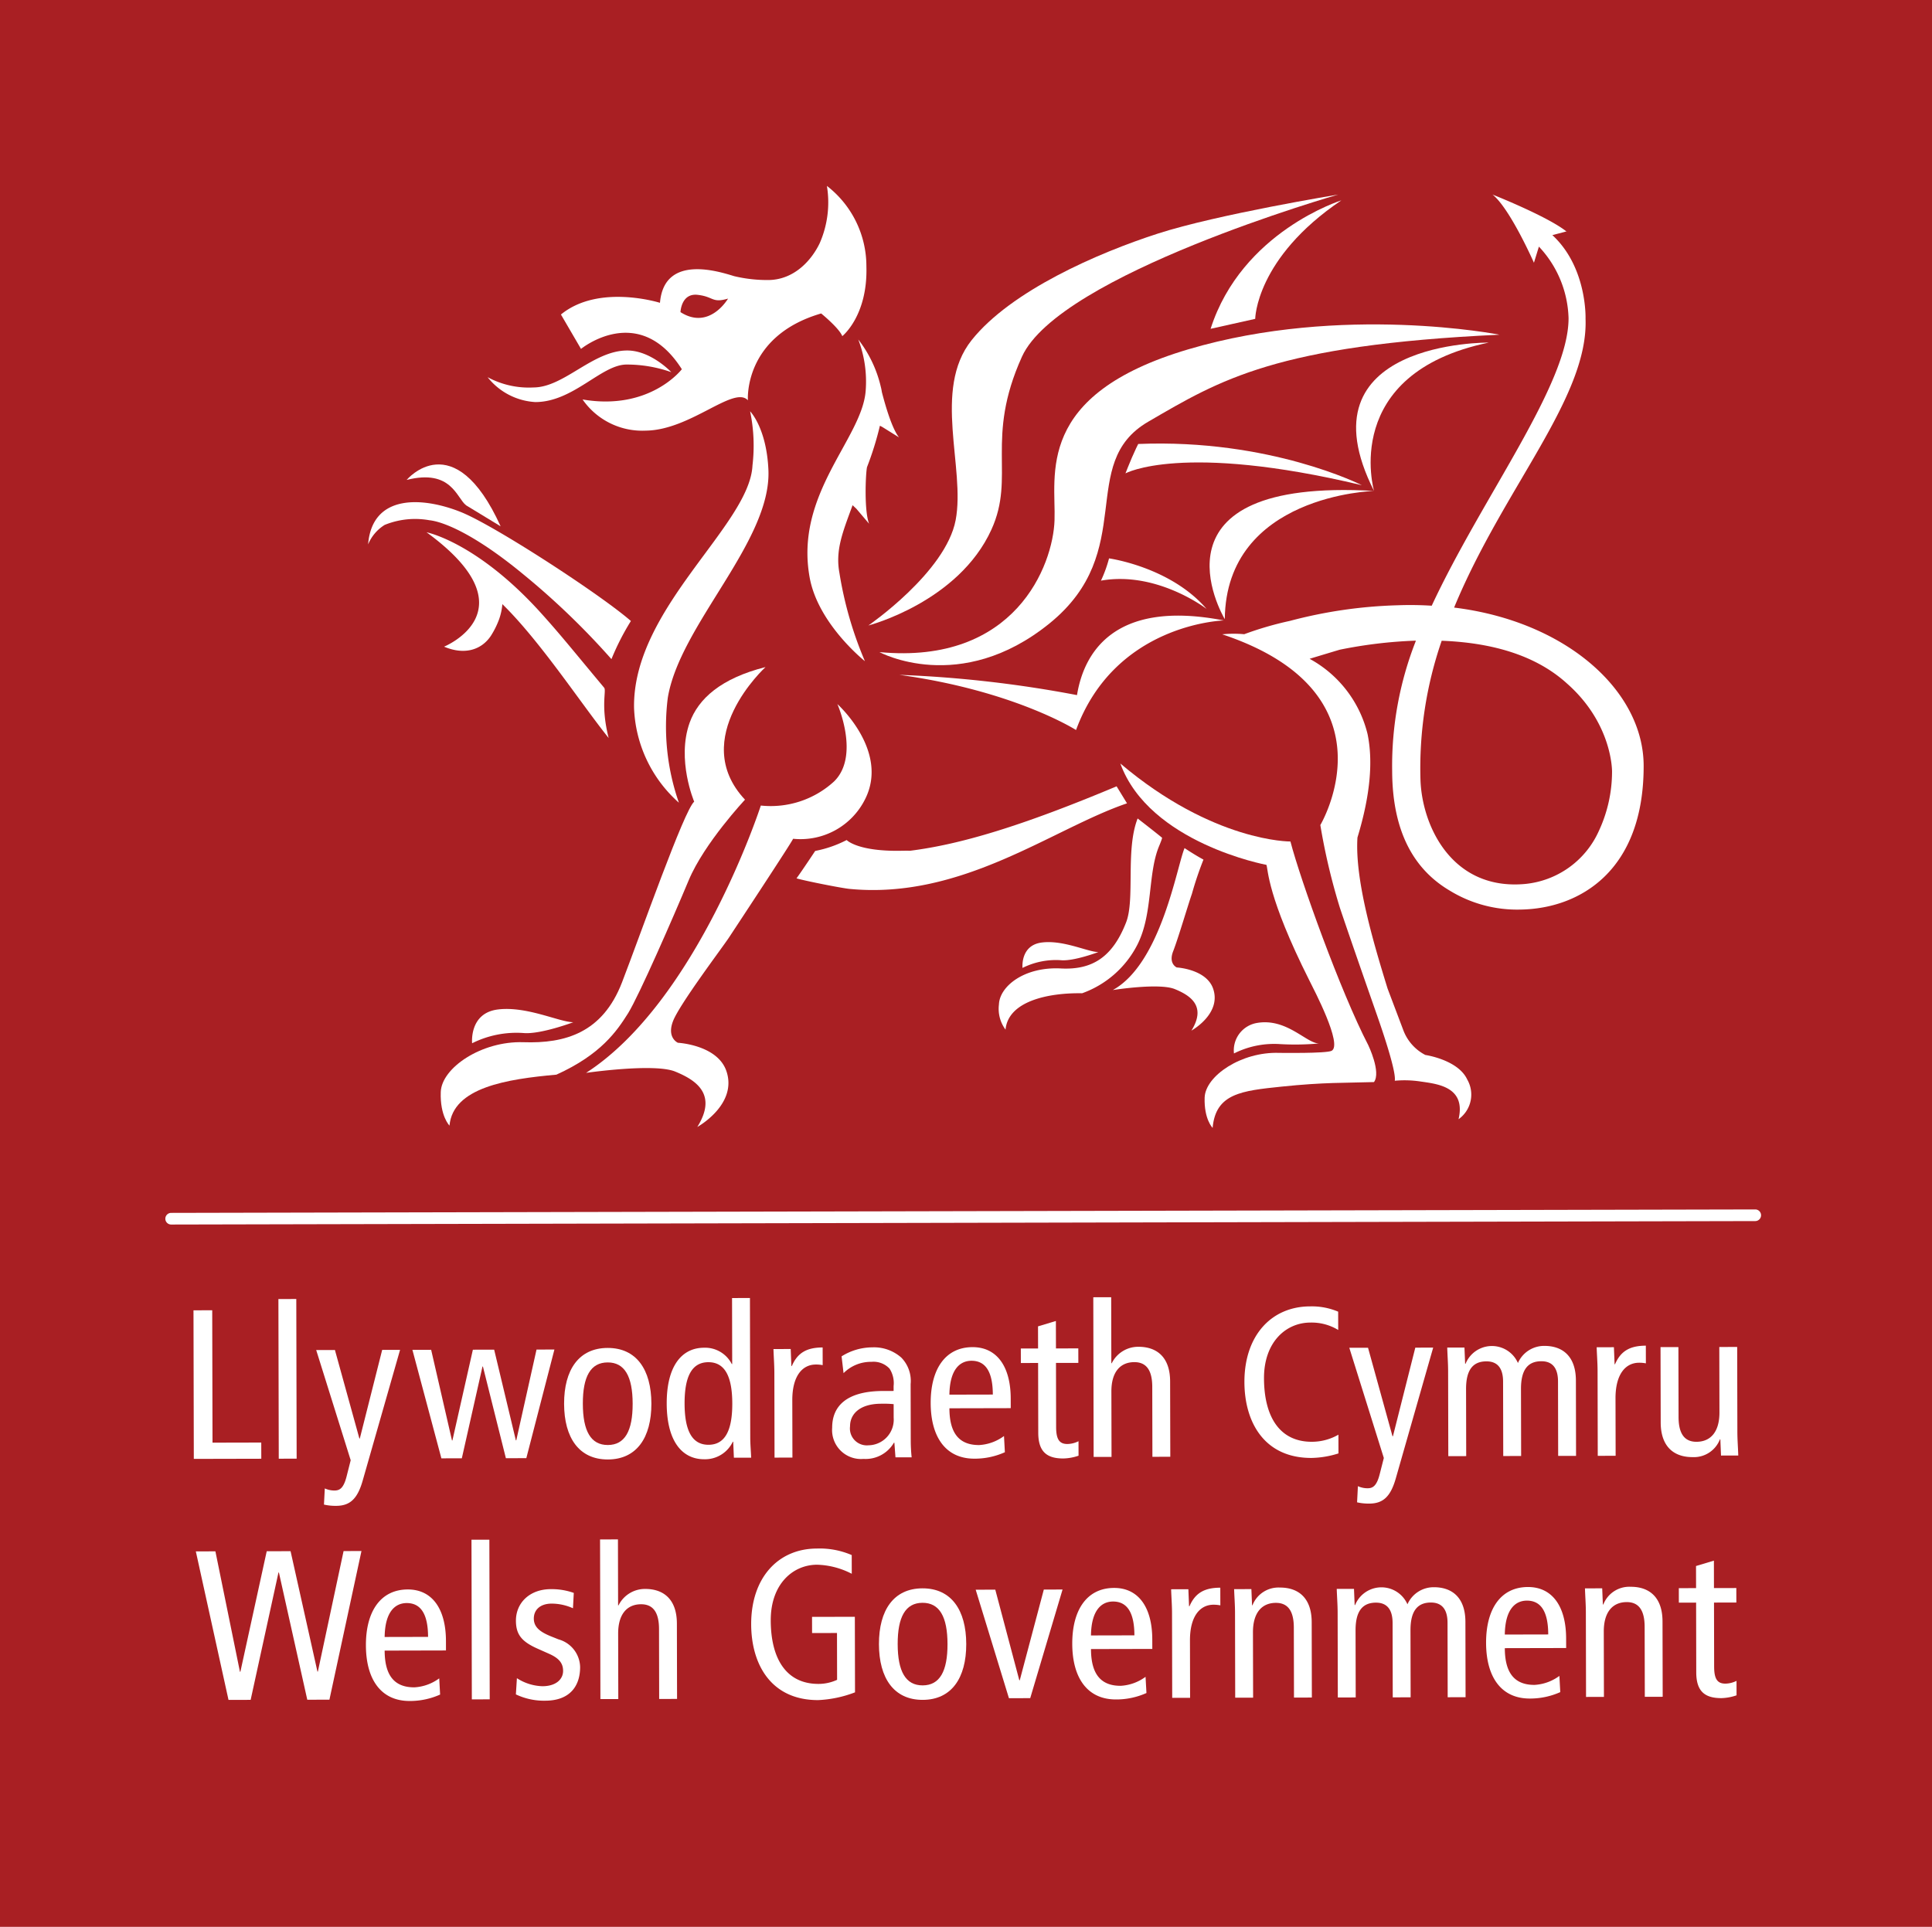 <svg id="Layer_1" data-name="Layer 1" xmlns="http://www.w3.org/2000/svg" xmlns:xlink="http://www.w3.org/1999/xlink" viewBox="0 0 241.937 241.334"><defs><style>.cls-1{fill:none;}.cls-2{fill:#a91f23;}.cls-3{clip-path:url(#clip-path);}.cls-4{fill:#fff;}</style><clipPath id="clip-path"><rect class="cls-1" x="-11.75" y="-9.79" width="268" height="264.082"/></clipPath></defs><title>19Artboard 2</title><rect class="cls-2" width="241.937" height="241.334"/><g class="cls-3"><path class="cls-4" d="M46.098,68.184a5.237,5.237,0,0,1,2.072-2.439,10.13,10.13,0,0,1,5.597-.587c1.938.206,5.956,1.974,11.765,6.776a94.821,94.821,0,0,1,11.037,10.623,31.32,31.32,0,0,1,2.436-4.777c-3.819-3.332-17.16-12.011-21.309-13.653-4.671-1.869-11.085-2.357-11.598,4.057"/><path class="cls-4" d="M50.921,60.112c5.631-1.423,6.264,2.292,7.454,3.183l4.318,2.627c-5.853-12.893-11.772-5.81-11.772-5.81"/><path class="cls-4" d="M53.414,66.667c13.392,9.769,2.194,14.328,2.194,14.328,2.63,1.112,4.721.354,5.86-1.353a10.796,10.796,0,0,0,1.024-2.054,7.448,7.448,0,0,0,.416-1.921c4.748,4.636,9.928,12.564,13.313,16.77-1.036-4.085-.248-5.922-.569-6.306-4.036-4.829-5.384-6.556-8.021-9.475-7.982-8.783-14.217-9.989-14.217-9.989"/><path class="cls-4" d="M108.835,65.601c-.634-1.614-.44-6.251-.263-7.091a39.746,39.746,0,0,0,1.616-5.187l.294.152,2.1,1.309c-.872-1.088-1.71-3.959-2.153-5.694a5.449,5.449,0,0,0-.137-.677,15.32,15.32,0,0,0-2.811-5.89,14.796,14.796,0,0,1,.924,6.424c-.445,6.006-8.952,12.911-7.005,23.435,1.078,5.812,6.91,10.431,6.91,10.431a46.905,46.905,0,0,1-3.191-11.05c-.527-2.84.393-5.073,1.647-8.485l.467.436Z"/><path class="cls-4" d="M167.58,24.368s-15.111,2.475-22.587,4.889c-7.48,2.414-18.389,7.157-23.324,13.353-4.932,6.204-.747,16.005-1.998,22.542-1.248,6.535-10.928,13.189-10.928,13.189s11.276-2.913,15.411-12.014c3.043-6.688-.847-11.326,3.821-21.651,4.665-10.314,39.605-20.308,39.605-20.308"/><path class="cls-4" d="M167.975,25.094s-12.47,3.889-16.376,16.09l5.586-1.247s.061-7.602,10.79-14.843"/><path class="cls-4" d="M187.773,41.921s-19.657-3.883-38.956,1.829c-19.304,5.709-16.563,15.793-16.762,21.418-.184,5.627-4.925,18.117-21.926,16.508,0,0,10.088,5.483,21.292-3.588,11.196-9.075,3.345-20.021,12.365-25.267,9.006-5.238,15.992-9.598,43.987-10.9"/><path class="cls-4" d="M138.881,69.938s7.678,1.053,12.21,6.325c0,0-6.197-4.783-13.223-3.537a16.246,16.246,0,0,0,1.013-2.788"/><path class="cls-4" d="M172.067,61.49s-18.541.475-18.691,16.062c-.345-.582-10.229-17.738,18.691-16.062"/><path class="cls-4" d="M186.425,42.91h0c-18.662,3.884-14.357,18.587-14.357,18.587-9.539-18.864,14.357-18.587,14.357-18.587"/><path class="cls-4" d="M134.748,91.435c4.842-13.149,18.026-13.704,18.509-13.723-14.027-2.726-17.581,4.371-18.388,9.35a148.191,148.191,0,0,0-22.248-2.536c14.411,1.984,22.127,6.909,22.127,6.909"/><path class="cls-4" d="M59.122,130.667a12.448,12.448,0,0,1,6.42-1.281c2.13.199,6.251-1.353,6.251-1.353-1.737-.01-5.844-2.05-9.457-1.595-3.607.458-3.214,4.229-3.214,4.229"/><path class="cls-4" d="M128.046,121.232s-.299-2.84,2.412-3.181c2.71-.348,5.785,1.192,7.088,1.194,0,0-3.079,1.169-4.689,1.021a9.344,9.344,0,0,0-4.811.966"/><path class="cls-4" d="M154.525,131.945a11.197,11.197,0,0,1,5.785-1.17,33.34,33.34,0,0,0,4.861-.081c-1.566-.008-4.037-3.204-7.751-2.572a3.482,3.482,0,0,0-2.895,3.823"/><path class="cls-4" d="M170.539,60.771c-22.585-5.392-29.602-1.479-29.602-1.479s.496-1.273.811-1.989c.505-1.13.644-1.425.786-1.695,16.544-.678,28.005,5.163,28.005,5.163"/><path class="cls-4" d="M84.064,46.614s-2.549-2.721-5.529-2.715c-4.306.009-7.888,4.611-11.717,4.629a10.88,10.88,0,0,1-5.757-1.286,8.204,8.204,0,0,0,5.984,3.117c4.757-.011,8.263-4.693,11.415-4.7a16.737,16.737,0,0,1,5.604.955"/><path class="cls-4" d="M93.933,51.516a21.128,21.128,0,0,1,.297,6.786c-.357,7.517-15.039,17.903-14.83,30.359a16.675,16.675,0,0,0,5.617,11.879,28.897,28.897,0,0,1-1.392-13.14c1.5-9.133,12.982-19.573,12.601-28.533-.233-5.283-2.293-7.351-2.293-7.351"/><path class="cls-4" d="M86.93,100.405s-2.229-5.231-.571-9.883c1.082-2.998,3.911-5.56,9.505-6.972,0,0-9.766,8.931-2.571,16.61,0,0-5.106,5.446-7.052,10.099-1.94,4.639-6.184,14.375-7.585,16.646-1.416,2.251-3.395,5.164-8.978,7.695-6.185.554-12.956,1.601-13.39,6.382,0,0-1.199-1.193-1.093-4.209.104-3.022,5.105-6.406,10.343-6.236,5.238.178,9.913-1.172,12.352-7.489,2.433-6.329,7.765-21.53,9.04-22.643"/><path class="cls-4" d="M95.275,100.894s-7.921,24.472-21.883,33.483c0,0,8.515-1.236,11.145-.169,2.634,1.073,5.335,2.853,2.783,6.946,0,0,5.059-2.793,3.651-6.978-1.106-3.311-6.078-3.569-6.078-3.569s-1.433-.615-.604-2.732c.825-2.122,6.152-9.172,6.999-10.451.846-1.287,7.758-11.765,8.031-12.369a9.031,9.031,0,0,0,9.022-4.972c3.039-6.055-3.478-11.897-3.478-11.897s2.867,6.497-.425,9.698a11.728,11.728,0,0,1-9.163,3.01"/><path class="cls-4" d="M102.084,106.58a14.559,14.559,0,0,0,3.94-1.366s1.368,1.476,7,1.342c.476-.008.789-.002.964-.002,6.259-.791,13.872-3.046,25.839-8.068l1.305,2.131c-9.343,3.176-20.61,12.089-34.764,10.716-1.006-.101-5.655-1.022-6.624-1.321.588-.79,2.34-3.432,2.34-3.432"/><path class="cls-4" d="M142.401,118.378a12.489,12.489,0,0,1-6.892,6.028c-4.204-.074-9.258.971-9.589,4.555a4.368,4.368,0,0,1-.827-3.149c.079-2.274,3.176-4.752,7.762-4.512,3.931.204,6.463-1.431,8.151-5.742,1.156-2.894-.09-9.104,1.455-13.044,0,0,2.121,1.636,3.058,2.411,0,0,.077-.026-.369,1.047-1.453,3.486-.745,8.519-2.749,12.406"/><path class="cls-4" d="M148.338,106.223s1.206.816,2.368,1.442a42.692,42.692,0,0,0-1.452,4.306c-.396,1.1-1.716,5.57-2.34,7.165-.625,1.581.447,2.037.447,2.037s3.732.202,4.563,2.683c1.06,3.137-2.728,5.228-2.728,5.228,1.904-3.063-.117-4.402-2.092-5.205-1.978-.797-7.752.125-7.752.125,6.058-3.334,8.017-15.489,8.986-17.781"/><path class="cls-4" d="M171.349,130.92s1.626,3.369.709,4.61c-3.667.117-6.163.007-11.575.569-5.007.52-8.249.856-8.632,5.17,0,0-1.086-1.08-.998-3.802.097-2.715,4.607-5.758,9.328-5.595,0,0,5.909.091,6.573-.26,1.411-.757-2.199-7.627-2.815-8.867-5.262-10.469-5.136-13.866-5.348-14.421,0,0-14.669-2.715-18.297-12.697,11.664,9.875,21.302,9.77,21.302,9.77,1.23,4.748,6.266,18.8,9.753,25.523"/><path class="cls-4" d="M175.028,75.81a42.337,42.337,0,0,1,4.261.056c6.336-13.616,17.152-27.716,17.135-36.015a13.61,13.61,0,0,0-3.713-8.962l-.622,2.02s-3.01-6.845-5.218-8.568l.069.043s6.894,2.729,9.247,4.63l-.001-.035-1.739.457h-.063c4.398,4.049,4.167,10.488,4.167,10.488.376,9.874-10.299,21.243-16.459,36.175,13.954,1.707,23.716,10.364,23.736,19.805.028,13.232-8.055,17.903-15.413,18.019a16.135,16.135,0,0,1-8.846-2.36c-3.928-2.312-7.216-6.624-7.234-15.035a42.717,42.717,0,0,1,2.966-16.257l-.032-.029a57.56,57.56,0,0,0-9.507,1.136s-2.595.777-3.765,1.138a14.69,14.69,0,0,1,7.257,9.423c.685,3.326.378,7.563-1.264,12.956-.343,5.277,1.974,13.103,3.77,18.919l2.009,5.314a5.78,5.78,0,0,0,2.721,3.006s4.09.591,5.242,3.067a3.782,3.782,0,0,1-1.084,4.98c.935-3.969-2.498-4.393-4.522-4.69l-.166-.022a13.357,13.357,0,0,0-3.298-.106c.25-1.345-2.335-8.495-2.159-8.027,0,0-3.318-9.463-4.711-13.627a78.527,78.527,0,0,1-2.452-10.372s9.851-16.503-12.286-23.889a14.287,14.287,0,0,1,2.755-.013,42.447,42.447,0,0,1,5.726-1.669,58.589,58.589,0,0,1,13.493-1.956m5.51,4.443a48.853,48.853,0,0,0-2.656,17.47c.213,5.789,3.979,13.829,13.099,12.993a11.307,11.307,0,0,0,9.23-6.624,17.61,17.61,0,0,0,1.659-7.432s.105-5.982-5.642-11.051c-3.15-2.863-8.011-5.061-15.69-5.356"/><path class="cls-4" d="M82.646,37.928s-7.658-2.423-12.402,1.465l2.513,4.308s7.243-5.937,12.627,2.545c0,0-3.988,5.238-12.431,3.787a9.096,9.096,0,0,0,7.907,3.903c5.604-.052,11.04-5.696,12.798-3.8,0,0-.608-8.021,9.173-10.875,0,0,2.242,1.817,2.646,2.841,0,0,3.204-2.536,3.018-8.739a12.72,12.72,0,0,0-4.945-10.078,12.723,12.723,0,0,1-.895,7.16c-.952,2.011-3.057,4.523-6.288,4.626a17.79,17.79,0,0,1-4.421-.48c-1.764-.529-8.779-2.874-9.3,3.337m8.524-.529s-2.322,4.02-5.956,1.694c0,0,.079-2.389,2.135-2.166,2.057.229,1.787,1.073,3.821.472"/><polygon class="cls-4" points="24.23 164.116 26.576 164.111 26.612 180.692 32.716 180.678 32.721 182.707 24.271 182.726 24.23 164.116"/><rect class="cls-4" x="34.885" y="162.702" width="2.24" height="19.998" transform="translate(-0.385 0.081) rotate(-0.128)"/><path class="cls-4" d="M45.416,185.453c-.662,2.319-1.62,3.15-3.326,3.154a6.483,6.483,0,0,1-1.521-.159l.104-2.024a2.913,2.913,0,0,0,1.226.263c.64-.002,1.12-.295,1.49-1.712l.527-2.08-4.32-13.802,2.345-.005,3.064,11.085h.053l2.801-11.098,2.24-.004Z"/><polygon class="cls-4" points="65.91 182.634 63.35 182.64 60.474 171.155 60.421 171.155 57.833 182.652 55.273 182.657 51.644 169.067 53.991 169.062 56.6 180.416 56.654 180.415 59.217 169.05 61.882 169.044 64.598 180.399 64.652 180.399 67.187 169.032 69.427 169.028 65.91 182.634"/><path class="cls-4" d="M76.091,168.829c3.598-.008,5.47,2.706,5.48,6.972s-1.85,6.99-5.449,6.998c-3.601.007-5.474-2.708-5.483-6.974s1.852-6.988,5.452-6.996m.027,12.158c2.132-.005,3.114-1.765,3.107-5.181-.007-3.41-.998-5.169-3.129-5.163-2.135.005-3.117,1.766-3.109,5.177.007,3.415.996,5.172,3.131,5.167"/><path class="cls-4" d="M93.951,180.067c.002.825.083,1.68.111,2.506l-2.16.005-.084-2-.053.001a3.849,3.849,0,0,1-3.568,2.193c-2.799.007-4.696-2.283-4.707-6.975s1.877-6.988,4.677-6.994a3.747,3.747,0,0,1,3.47,2.042h.053l-.018-8.265,2.241-.004Zm-5.246-9.452c-2.055.004-2.984,1.767-2.977,5.177.008,3.416.946,5.172,2.999,5.167s2.982-1.764,2.974-5.18c-.007-3.411-.944-5.168-2.996-5.164"/><path class="cls-4" d="M96.97,171.902c-.003-.984-.083-1.973-.112-2.934l2.159-.004.085,2.133h.054c.715-1.653,1.86-2.323,3.86-2.327l.005,2.214a4.16,4.16,0,0,0-.855-.077c-1.732.003-2.955,1.495-2.949,4.455l.016,7.2-2.24.005Z"/><path class="cls-4" d="M105.389,169.883a7.258,7.258,0,0,1,3.836-1.127,5.167,5.167,0,0,1,3.631,1.272,4.175,4.175,0,0,1,1.179,3.331l.016,7.091a20.407,20.407,0,0,0,.111,2.079l-2.026.004-.137-1.838h-.054a4.101,4.101,0,0,1-3.808,2.033,3.624,3.624,0,0,1-3.927-3.909c-.006-2.641,1.723-4.59,6.388-4.599l1.306-.003-.001-.614a3.326,3.326,0,0,0-.512-2.185,2.744,2.744,0,0,0-2.267-.847,4.808,4.808,0,0,0-3.489,1.417Zm6.519,5.986a12.976,12.976,0,0,0-1.573-.052c-2.639.006-3.891,1.264-3.887,2.835a2.116,2.116,0,0,0,2.299,2.371,3.212,3.212,0,0,0,3.164-3.446Z"/><path class="cls-4" d="M118.892,176.388c.008,3.145,1.237,4.61,3.717,4.605a5.784,5.784,0,0,0,3.117-1.131l.111,2.029a9.204,9.204,0,0,1-3.811.807c-3.598.008-5.471-2.708-5.48-6.973s1.852-6.989,5.235-6.995c3.068-.007,4.78,2.442,4.788,6.438l.003,1.203Zm5.436-1.72c-.006-2.826-.889-4.236-2.676-4.232-1.437.003-2.716,1.074-2.762,4.244Z"/><path class="cls-4" d="M135.062,182.326a6.309,6.309,0,0,1-1.891.348c-2.054.005-3.149-.819-3.154-3.219l-.019-8.744-2.16.006-.004-1.816,2.16-.005-.006-2.77,2.238-.674.008,3.44,2.799-.007.005,1.816-2.8.005.017,8.024c.003,1.546.405,2.134,1.417,2.131a3.212,3.212,0,0,0,1.386-.35Z"/><path class="cls-4" d="M136.909,162.482l2.241-.005.018,8.265h.053a3.695,3.695,0,0,1,3.328-2.058c2.372-.005,3.975,1.35,3.981,4.34l.022,9.435-2.24.005-.018-8.773c-.005-2.157-.807-3.087-2.247-3.084-1.76.003-2.877,1.23-2.872,3.681l.018,8.187-2.24.005Z"/><path class="cls-4" d="M167.611,182.04a11.782,11.782,0,0,1-3.386.567c-5.89.012-8.38-4.462-8.391-9.502-.013-5.81,3.365-9.469,8.217-9.48a8.437,8.437,0,0,1,3.522.661l.005,2.292a6.404,6.404,0,0,0-3.495-.926c-3.04.007-5.807,2.435-5.797,6.97.011,4.798,1.937,7.968,5.989,7.96a6.679,6.679,0,0,0,3.331-.889Z"/><path class="cls-4" d="M174.789,185.171c-.661,2.319-1.62,3.15-3.327,3.154a6.48,6.48,0,0,1-1.52-.159l.103-2.024a2.922,2.922,0,0,0,1.227.263c.639-.002,1.119-.295,1.489-1.712l.53-2.08-4.323-13.802,2.345-.005,3.065,11.085h.054l2.801-11.098,2.239-.004Z"/><path class="cls-4" d="M181.342,171.718c-.002-.984-.083-1.973-.11-2.934l2.157-.004.084,2.028h.056a3.559,3.559,0,0,1,6.556-.093,3.582,3.582,0,0,1,3.303-2.142c2.345-.005,3.949,1.351,3.956,4.339l.019,9.435-2.24.005-.019-9.333c-.005-1.731-.753-2.527-2.085-2.524-1.654.003-2.557,1.017-2.552,3.472l.019,8.396-2.241.004-.02-9.333c-.004-1.731-.753-2.527-2.085-2.524-1.653.003-2.557,1.016-2.551,3.472l.018,8.396-2.242.005Z"/><path class="cls-4" d="M200.058,171.677c-.003-.984-.084-1.973-.113-2.933l2.16-.005.084,2.134h.053c.714-1.654,1.861-2.323,3.86-2.328l.005,2.214a4.204,4.204,0,0,0-.851-.077c-1.736.003-2.959,1.495-2.952,4.455l.016,7.2-2.239.005Z"/><path class="cls-4" d="M217.564,179.37c.003.989.084,1.973.113,2.934l-2.162.004-.083-2.028h-.054a3.492,3.492,0,0,1-3.434,2.223c-2.372.005-3.974-1.352-3.981-4.338l-.021-9.439,2.239-.004.019,8.772c.006,2.161.807,3.093,2.248,3.09,1.757-.005,2.878-1.232,2.872-3.688l-.018-8.186,2.239-.005Z"/><polygon class="cls-4" points="24.523 194.311 26.974 194.306 30.048 209.391 30.101 209.391 33.401 194.292 36.387 194.286 39.753 209.37 39.805 209.37 43.026 194.271 45.265 194.266 41.253 212.885 38.479 212.891 34.926 196.954 34.873 196.954 31.388 212.907 28.615 212.913 24.523 194.311"/><path class="cls-4" d="M48.169,206.738c.008,3.142,1.237,4.607,3.717,4.601a5.776,5.776,0,0,0,3.116-1.126l.112,2.03a9.221,9.221,0,0,1-3.812.805c-3.598.008-5.471-2.706-5.48-6.972-.011-4.265,1.851-6.989,5.237-6.996,3.066-.007,4.776,2.441,4.786,6.441l.002,1.199Zm5.436-1.718c-.006-2.827-.89-4.239-2.675-4.236-1.441.003-2.717,1.072-2.763,4.248Z"/><rect class="cls-4" x="59.063" y="192.847" width="2.24" height="19.997" transform="translate(-0.452 0.135) rotate(-0.128)"/><path class="cls-4" d="M64.73,210.192a6.204,6.204,0,0,0,3.202,1.007c1.707-.005,2.585-.884,2.582-1.924-.001-.933-.483-1.571-1.737-2.13l-1.494-.665c-1.949-.875-2.671-1.752-2.675-3.483-.005-2.243,1.725-3.951,4.365-3.956a8.228,8.228,0,0,1,2.88.471l-.103,1.923a6.543,6.543,0,0,0-2.666-.583c-1.466.004-2.239.807-2.236,1.874.002,1.091.803,1.701,2.299,2.287l.8.319a3.682,3.682,0,0,1,2.699,3.457c.005,2.347-1.243,4.216-4.363,4.223a8.187,8.187,0,0,1-3.681-.79Z"/><path class="cls-4" d="M75.143,192.814l2.24-.005.019,8.265h.052a3.693,3.693,0,0,1,3.329-2.06c2.372-.005,3.975,1.352,3.981,4.336l.022,9.44-2.241.005-.018-8.772c-.005-2.161-.809-3.093-2.245-3.09-1.762.004-2.878,1.235-2.873,3.688l.018,8.185-2.24.005Z"/><path class="cls-4" d="M107.07,211.965a14.665,14.665,0,0,1-4.611.972c-5.893.012-8.381-4.46-8.392-9.499-.013-5.813,3.364-9.472,8.216-9.483a10.114,10.114,0,0,1,4.375.817l.005,2.344a9.995,9.995,0,0,0-4.347-1.135c-3.039.006-5.809,2.438-5.798,6.972.01,4.8,1.937,7.965,5.99,7.956a5.549,5.549,0,0,0,2.318-.512l-.013-5.865-3.12.006-.004-2.024,5.36-.012Z"/><path class="cls-4" d="M115.517,198.939c3.6-.009,5.473,2.708,5.482,6.972.009,4.267-1.852,6.989-5.451,6.997s-5.472-2.706-5.481-6.972,1.851-6.989,5.45-6.997m.026,12.155c2.135-.005,3.118-1.766,3.11-5.177-.006-3.412-.998-5.171-3.132-5.167-2.132.006-3.115,1.768-3.108,5.18s.998,5.169,3.13,5.164"/><polygon class="cls-4" points="122.182 199.11 124.636 199.105 127.646 210.456 127.7 210.456 130.714 199.091 133.06 199.087 129.011 212.693 126.345 212.699 122.182 199.11"/><path class="cls-4" d="M136.621,206.545c.007,3.143,1.236,4.608,3.715,4.602a5.771,5.771,0,0,0,3.117-1.127l.113,2.03a9.227,9.227,0,0,1-3.811.806c-3.6.007-5.471-2.707-5.48-6.973-.01-4.264,1.849-6.989,5.235-6.995,3.067-.007,4.777,2.44,4.786,6.44l.003,1.2Zm5.436-1.718c-.006-2.826-.889-4.239-2.676-4.236-1.439.004-2.719,1.072-2.763,4.248Z"/><path class="cls-4" d="M146.768,201.99c-.003-.988-.083-1.972-.112-2.934l2.159-.004.085,2.132h.052c.715-1.654,1.86-2.322,3.861-2.326l.005,2.212a4.381,4.381,0,0,0-.854-.08c-1.731.004-2.955,1.501-2.949,4.462l.016,7.198-2.24.005Z"/><path class="cls-4" d="M154.657,201.973c-.002-.989-.082-1.972-.113-2.934l2.161-.004.085,2.027.052-.001a3.493,3.493,0,0,1,3.436-2.22c2.371-.005,3.974,1.352,3.981,4.335l.02,9.441-2.238.004-.02-8.771c-.004-2.162-.807-3.094-2.248-3.091-1.758.004-2.875,1.236-2.87,3.689l.019,8.184-2.242.005Z"/><path class="cls-4" d="M167.507,201.945c-.002-.988-.084-1.972-.112-2.934l2.16-.004.083,2.027h.054a3.561,3.561,0,0,1,6.558-.097,3.584,3.584,0,0,1,3.3-2.138c2.348-.005,3.951,1.352,3.958,4.335l.02,9.441-2.24.005-.019-9.333c-.004-1.732-.753-2.532-2.087-2.53-1.652.004-2.557,1.022-2.552,3.472l.019,8.401-2.241.004-.019-9.332c-.005-1.731-.752-2.532-2.085-2.53-1.652.004-2.557,1.022-2.552,3.473l.019,8.399-2.241.006Z"/><path class="cls-4" d="M188.443,206.431c.007,3.143,1.238,4.608,3.717,4.602a5.78,5.78,0,0,0,3.116-1.127l.111,2.031a9.222,9.222,0,0,1-3.808.805c-3.601.008-5.473-2.707-5.482-6.973-.01-4.264,1.849-6.988,5.237-6.995,3.065-.007,4.778,2.441,4.786,6.44l.004,1.2Zm5.436-1.717c-.006-2.827-.888-4.24-2.674-4.236-1.439.003-2.718,1.071-2.764,4.248Z"/><path class="cls-4" d="M198.591,201.876c-.002-.988-.085-1.972-.112-2.933l2.158-.005.084,2.028.056-.001a3.487,3.487,0,0,1,3.434-2.22c2.371-.006,3.973,1.352,3.98,4.335l.021,9.441-2.239.004-.02-8.771c-.005-2.162-.806-3.094-2.246-3.091-1.758.004-2.877,1.236-2.871,3.689l.018,8.184-2.24.005Z"/><path class="cls-4" d="M217.462,212.338a6.231,6.231,0,0,1-1.893.352c-2.052.003-3.148-.819-3.154-3.219l-.018-8.744-2.161.005-.003-1.815,2.16-.005-.006-2.769,2.239-.674.007,3.439,2.8-.007.004,1.815-2.799.006.017,8.025c.003,1.546.404,2.13,1.417,2.127a3.232,3.232,0,0,0,1.386-.346Z"/><path class="cls-4" d="M219.804,152.94l-198.341.433a.73.73,0,1,1-.003-1.459l198.34-.432a.729.729,0,0,1,.004,1.458"/></g></svg>
